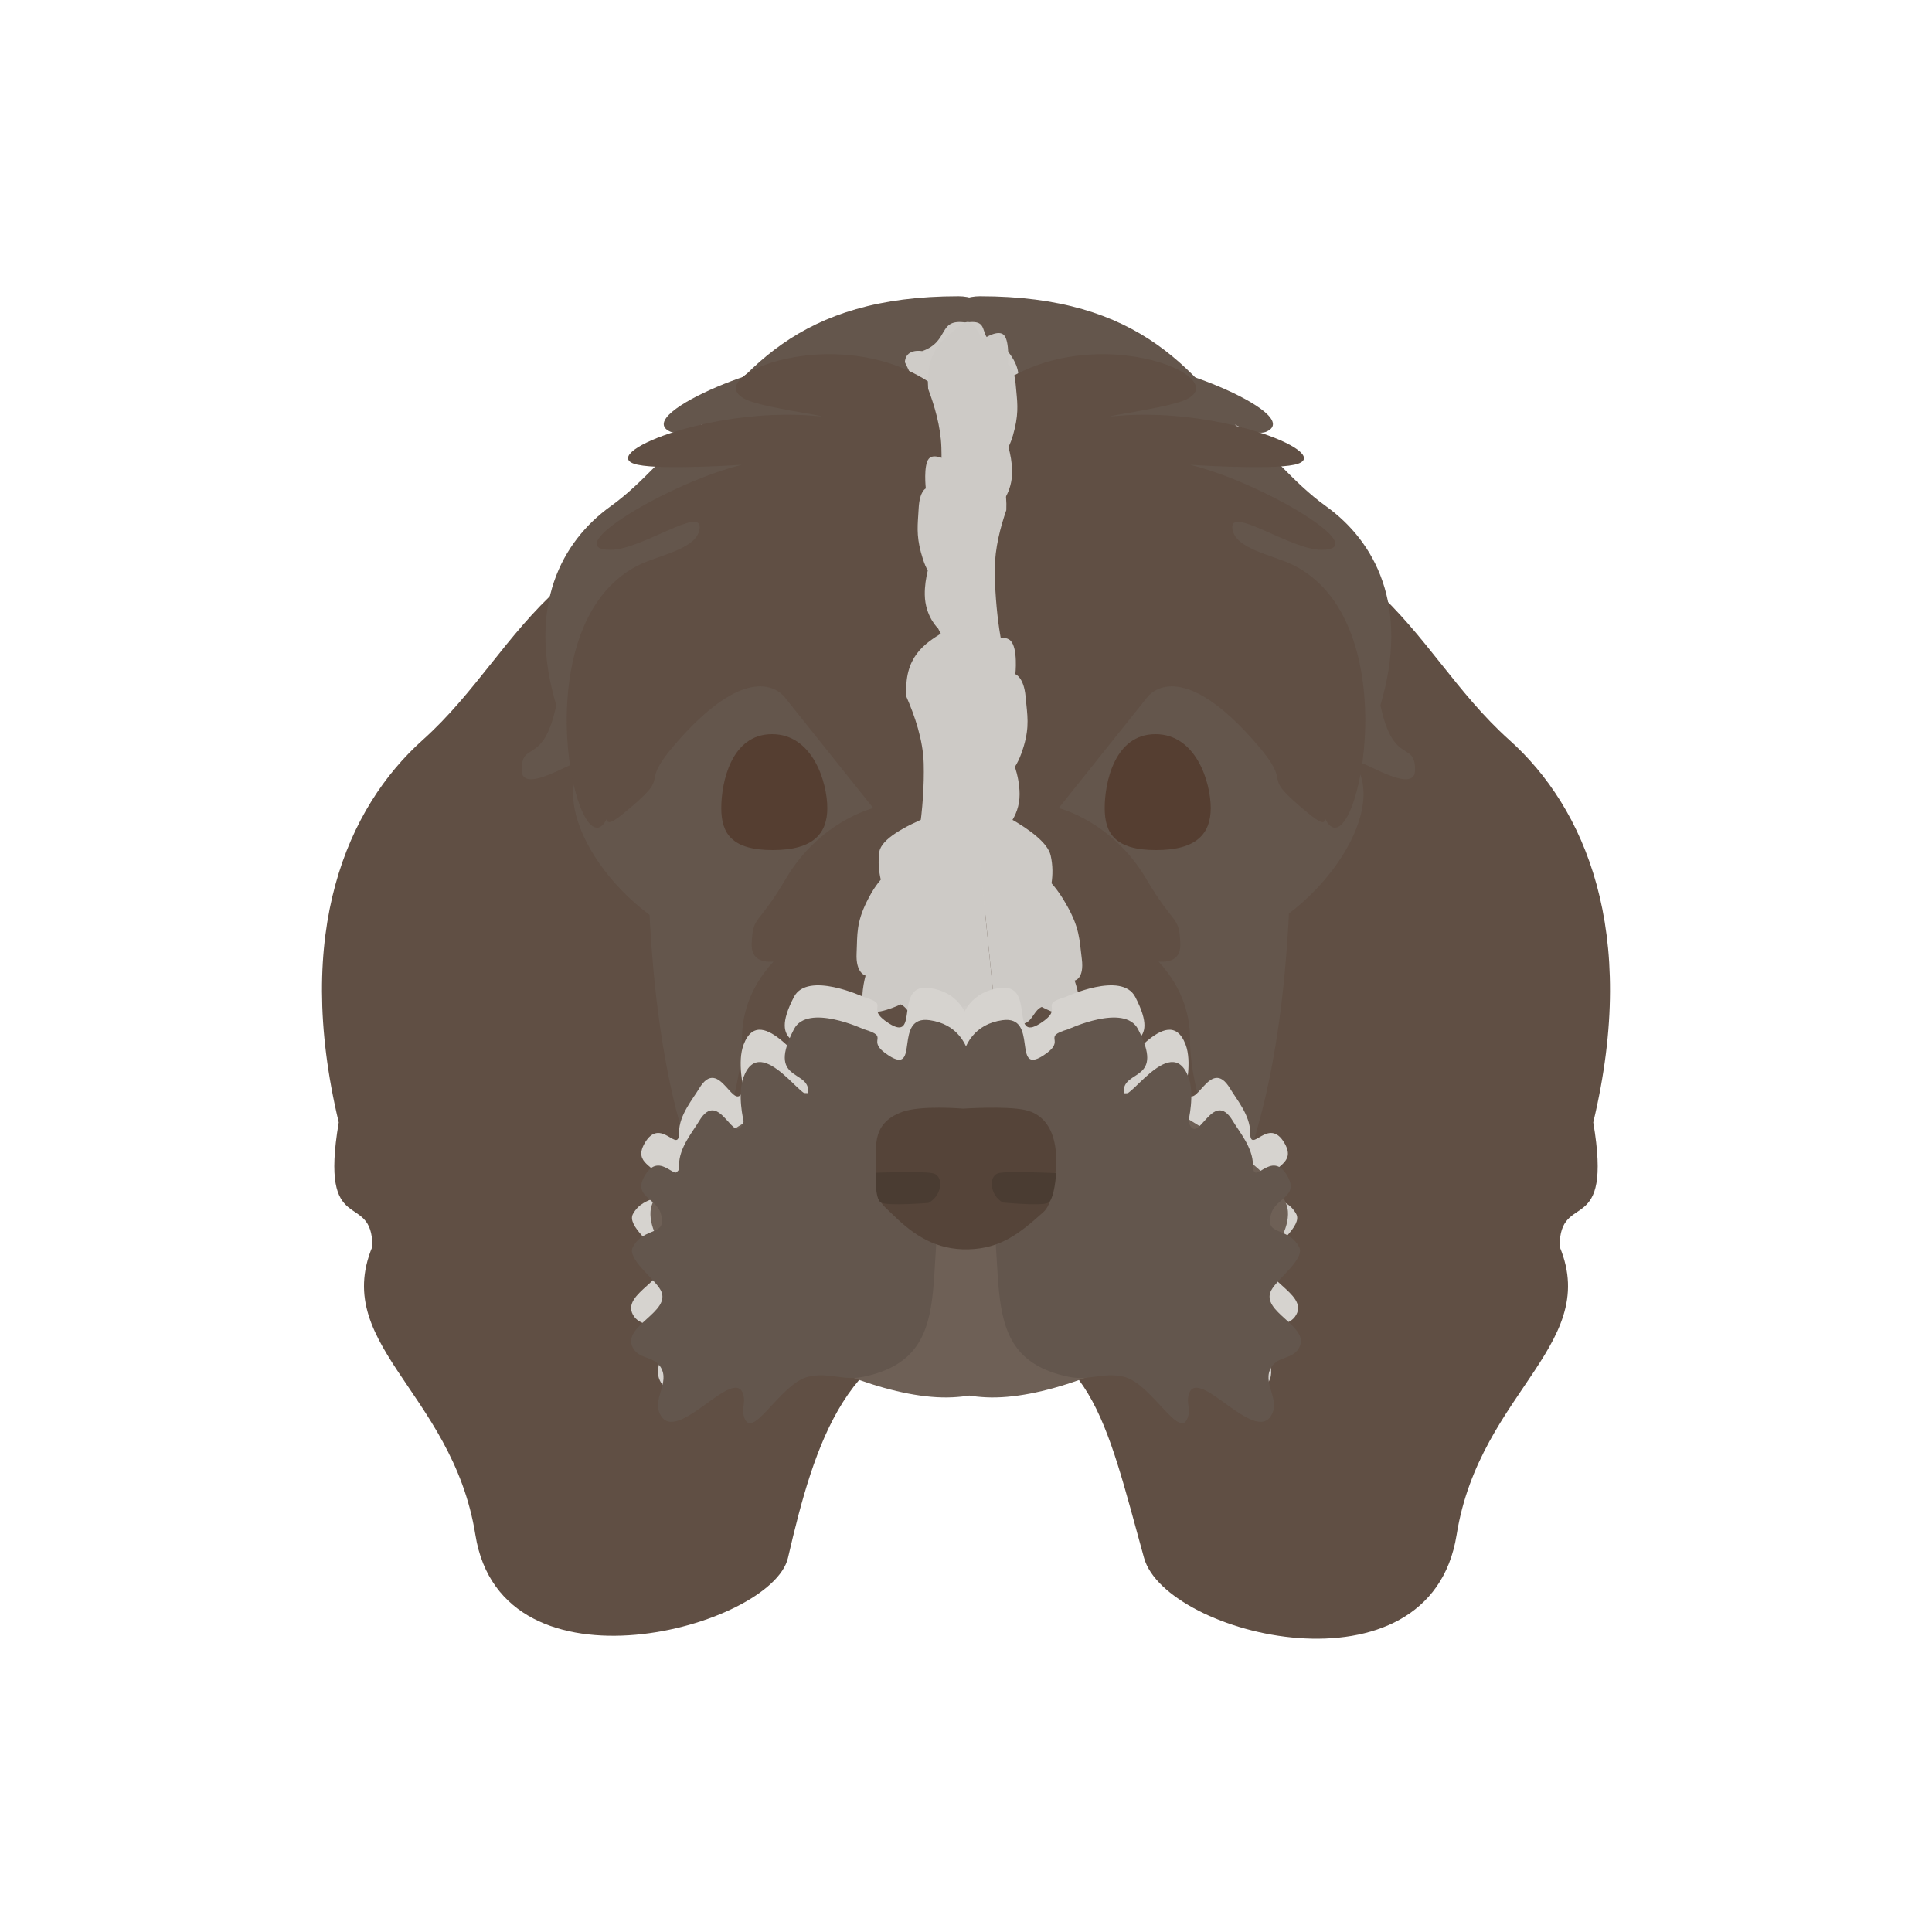<svg width="300" height="300" viewBox="0 0 300 300" fill="none" xmlns="http://www.w3.org/2000/svg">
<path d="M73.818 238.33C70.204 215.683 50.234 208.408 58.51 192.087C61.237 186.709 57.824 202.473 57.824 193.571C57.824 184.668 49.51 192.519 52.599 174.282C45.505 144.607 53.956 125.373 65.605 114.932C73.881 107.513 78.609 98.61 86.886 91.191C89.621 88.74 89.944 92.942 86.886 91.191C86.886 91.191 108.167 68.936 112.896 73.387C118.35 78.52 129.448 68.854 129.448 68.854C134.178 63 150.506 63 150.506 63V206C131.587 207.282 126.5 224 122.355 241.906C119.87 252.638 77.947 264.2 73.818 238.33Z" fill="#604F44"/>
<path d="M226.182 238.33C229.796 215.683 249.766 208.408 241.49 192.087C238.763 186.709 242.176 202.473 242.176 193.571C242.175 184.668 250.49 192.519 247.401 174.282C254.495 144.607 246.044 125.373 234.395 114.932C226.119 107.513 221.39 98.61 213.114 91.191C213.114 91.191 191.833 68.936 187.104 73.387C181.65 78.52 170.552 68.854 170.552 68.854C165.822 63 150.506 63 150.506 63V206C169.426 207.282 171.69 220.435 177.645 241.906C181 254 222.053 264.2 226.182 238.33Z" fill="#604F44"/>
<path d="M105.457 71.164C115.099 57.438 123.99 46 148.838 46C177.759 46 180.169 212.998 148.838 213C118.195 213.001 113.14 202.268 105.457 174.11C99.839 153.519 100.637 128.356 100.637 128.356C100.637 128.356 92.222 90.006 105.457 71.164Z" fill="#64564C"/>
<path d="M195.543 71.165C185.901 57.438 177.01 46 152.162 46C123.241 46 120.831 212.998 152.162 213C182.805 213.002 187.86 202.268 195.543 174.11C201.161 153.519 200.363 128.356 200.363 128.356C200.363 128.356 208.778 90.006 195.543 71.165Z" fill="#64564C"/>
<path d="M151.524 199.175L150 50.087C145.511 49.401 147.546 53.001 143.188 54.524C143.188 54.524 140.444 53.989 140.5 56.501C140.806 70.227 144.475 117.219 143.188 125.359C142.115 132.142 137.764 139.177 133.401 146.23C128.344 154.406 123.272 162.606 123.272 170.468C123.272 173.172 123.225 175.977 123.178 178.797C122.809 193.902 122.346 208.861 129.293 212.063C135.891 215.105 140.544 210.233 145.724 204.809C147.555 202.891 149.452 200.905 151.524 199.175Z" fill="#CFCCC8"/>
<path d="M151.524 199.175L150 50.087C154.489 49.401 151 52.978 156 54.001C156 54.001 160 58.001 157 60.501C157.125 75.725 158.618 117.449 159.861 125.313C160.934 132.096 165.285 139.131 169.648 146.185C174.705 154.36 179.777 162.56 179.777 170.423C179.777 173.126 179.823 175.931 179.871 178.751C180.12 193.649 180.703 208.815 173.756 212.017C167.157 215.059 162.262 210.457 157.082 205.033C155.251 203.115 153.377 200.932 151.524 199.175Z" fill="#CFCCC8"/>
<path d="M210.51 118.782C215.888 127.281 202.502 144.542 189.229 147C186.192 147.562 160.215 142.617 159.035 140.978C157.855 139.338 151.5 80 152.12 70.106C152.74 60.211 155.666 62.563 159.035 58.516C160.026 57.326 161.34 51.562 164.413 54.611C166.392 53.409 168.284 52.304 169.022 51.562C172.155 48.412 171.625 59.644 175.169 56.971C178.242 54.653 202.827 64.197 196.68 67.015C194.693 67.927 190.293 64.966 192.071 66.243C197.449 70.106 200.521 74.742 205.899 78.605C213.469 84.042 218.96 94.058 214.351 109.51C216.358 119.007 219.729 114.919 219.729 119.554C219.729 124.19 208.738 115.982 210.51 118.782Z" fill="#64564C"/>
<path d="M90.219 118.782C84.841 127.281 98.226 144.542 111.5 147C114.537 147.562 138.5 141 141 139.5C143.5 138 150 77.5 148.609 70.106C147.217 62.711 145.063 62.563 141.694 58.516C140.703 57.326 139.389 51.562 136.316 54.611C134.337 53.409 132.444 52.304 131.706 51.562C128.574 48.412 129.104 59.644 125.56 56.971C122.487 54.653 97.902 64.197 104.048 67.015C106.036 67.927 110.435 64.966 108.658 66.243C103.28 70.106 100.207 74.742 94.829 78.605C87.26 84.042 81.768 94.058 86.378 109.51C84.371 119.007 81 114.919 81 119.554C81 124.19 91.991 115.982 90.219 118.782Z" fill="#64564C"/>
<path d="M153 195.434C164.992 204.973 182.081 198.125 186.278 188.097C190.475 178.069 184.779 171.53 184.779 161.193C184.779 158.158 183.906 153.649 179.898 149.322C181.998 149.465 183.369 148.722 183.28 146.519C183.1 142.041 182.348 143.905 178 136.496C172.72 127.5 164.393 125.485 164.393 125.485L178 108.449C178 108.449 182.508 101.347 194.5 114.799C201.802 122.991 194.588 119.301 203.367 126.463C205.477 128.185 205.83 127.755 205.709 126.999C210.193 136.747 219.375 97.204 200.969 87.82C197.68 86.143 191.914 85.327 191.375 82.195C190.708 78.316 200.366 85.374 205.166 85.374C213.561 85.374 195.872 74.857 184.779 72.167C184.779 72.167 197.023 73.007 200.969 72.167C207.864 70.699 189.876 63.117 173.387 64.585C169.258 64.952 179.425 63.642 183.28 62.384C193.774 58.959 167.99 48.198 153 61.405V195.434Z" fill="#604F44"/>
<path d="M147 195.434C135.008 204.973 117.919 198.125 113.722 188.097C109.525 178.069 115.221 171.53 115.221 161.193C115.221 158.158 116.094 153.649 120.102 149.322C118.002 149.465 116.631 148.722 116.72 146.519C116.9 142.041 117.652 143.905 122 136.496C127.28 127.5 135.607 125.485 135.607 125.485L122 108.449C122 108.449 117.492 101.347 105.5 114.799C98.198 122.991 105.412 119.301 96.633 126.463C94.523 128.185 94.17 127.755 94.291 126.999C89.807 136.747 80.625 97.204 99.031 87.82C102.32 86.143 108.086 85.327 108.625 82.195C109.292 78.316 99.634 85.374 94.834 85.374C86.439 85.374 104.128 74.857 115.221 72.167C115.221 72.167 102.977 73.007 99.031 72.167C92.136 70.699 110.124 63.117 126.613 64.585C130.742 64.952 120.575 63.642 116.72 62.384C106.227 58.959 132.01 48.198 147 61.405V195.434Z" fill="#604F44"/>
<path d="M119.979 132C126.332 132 128.463 129.412 128.463 125.471C128.463 121.53 126.232 114 119.879 114C113.525 114 112 121.53 112 125.471C112 129.412 113.625 132 119.979 132Z" fill="#553E31"/>
<path d="M179.516 132C185.869 132 188 129.412 188 125.471C188 121.53 185.769 114 179.416 114C173.062 114 171.537 121.53 171.537 125.471C171.537 129.412 173.162 132 179.516 132Z" fill="#553E31"/>
<path d="M149.105 86.923C146.354 90.773 143.729 87.825 143.729 87.825C143.963 87.361 143.162 85.088 144.32 84.302C145.479 83.517 146.366 75.464 146.177 69.476C146.074 66.198 145.075 62.905 144.124 60.391C143.728 54.884 146.123 52.956 148.186 51.296C148.476 51.063 148.759 50.836 149.027 50.604C150.514 49.317 151.137 50.332 151.773 51.369C152.068 51.849 152.365 52.333 152.753 52.597C152.753 52.597 155.024 51.058 155.915 52.056C156.807 53.054 156.521 56.661 156.521 56.661C156.521 56.661 157.493 57.006 157.716 59.695C157.747 60.07 157.782 60.425 157.815 60.768C158.019 62.884 158.178 64.539 157.288 67.612C157.083 68.319 156.846 68.909 156.59 69.418C156.896 70.524 157.142 71.805 157.161 73.157C157.206 76.532 155.246 78.445 155.246 78.445C155.246 78.445 152.673 84.28 149.105 86.923Z" fill="#CDCAC6"/>
<path d="M152.058 105.88C154.92 109.648 157.458 106.624 157.458 106.624C157.21 106.166 157.944 103.871 156.763 103.12C155.582 102.368 154.459 94.345 154.472 88.354C154.479 85.075 155.381 81.754 156.258 79.213C156.492 73.696 154.041 71.84 151.931 70.241C151.634 70.017 151.345 69.797 151.07 69.574C149.545 68.332 148.953 69.364 148.347 70.419C148.067 70.907 147.784 71.4 147.405 71.676C147.405 71.676 145.089 70.204 144.227 71.227C143.365 72.251 143.757 75.848 143.757 75.848C143.757 75.848 142.795 76.222 142.651 78.916C142.631 79.292 142.607 79.647 142.584 79.991C142.442 82.112 142.331 83.772 143.311 86.817C143.537 87.518 143.792 88.101 144.062 88.602C143.789 89.716 143.58 91.004 143.601 92.356C143.655 95.731 145.671 97.585 145.671 97.585C145.671 97.585 148.413 103.343 152.058 105.88Z" fill="#CDCAC6"/>
<path d="M147.189 138.387C143.398 142.576 139.867 139.112 139.867 139.112C140.191 138.601 139.13 135.997 140.716 135.175C142.302 134.352 143.613 125.326 143.434 118.569C143.337 114.869 142.021 111.105 140.76 108.22C140.293 101.993 143.575 99.951 146.402 98.192C146.799 97.945 147.187 97.704 147.554 97.458C149.594 96.088 150.428 97.265 151.28 98.469C151.674 99.025 152.072 99.587 152.595 99.906C152.595 99.906 155.704 98.295 156.904 99.467C158.103 100.64 157.667 104.689 157.667 104.689C157.667 104.689 158.985 105.131 159.253 108.173C159.291 108.597 159.333 108.999 159.373 109.387C159.623 111.782 159.819 113.656 158.568 117.07C158.28 117.856 157.95 118.508 157.596 119.068C157.997 120.33 158.316 121.787 158.323 123.312C158.341 127.118 155.65 129.166 155.65 129.166C155.65 129.166 152.076 135.603 147.189 138.387Z" fill="#CDCAC6"/>
<path d="M154.513 157.031C154.513 157.031 150.929 155.055 147.185 157.144C146.66 157.437 146.146 157.724 145.657 158.014C142.939 159.626 142.104 158.486 141.25 157.322C140.855 156.783 140.456 156.239 139.865 155.958C139.865 155.958 135.799 157.922 134.514 156.822C133.228 155.722 134.404 151.488 134.404 151.488C134.404 151.488 132.858 151.156 133.011 148.032C133.032 147.596 133.044 147.184 133.056 146.787C133.128 144.33 133.185 142.408 135.258 138.755C135.736 137.913 136.244 137.207 136.766 136.594C136.474 135.325 136.314 133.847 136.546 132.268C137.126 128.33 151.215 124.337 151.215 124.337L154.513 157.031Z" fill="#CDCAC6"/>
<path d="M154.513 157.031C155.064 157.362 155.602 157.685 156.117 158.011C158.974 159.818 159.718 158.734 160.48 157.626C160.832 157.113 161.187 156.596 161.757 156.356C161.757 156.356 165.995 158.612 167.194 157.599C168.393 156.586 166.868 152.257 166.868 152.257C166.868 152.257 168.39 152.033 167.982 148.889C167.925 148.451 167.879 148.037 167.835 147.637C167.561 145.168 167.346 143.237 164.968 139.427C164.42 138.549 163.853 137.805 163.279 137.154C163.468 135.902 163.507 134.431 163.145 132.831C162.241 128.841 151.215 124.337 151.215 124.337L154.513 157.031Z" fill="#CDCAC6"/>
<path d="M184.093 162.187C181.328 154.968 174.066 167.364 174.066 164.381C174.066 161.045 180.489 162.902 176.279 154.802C174.172 150.747 165.472 154.802 165.472 154.802C161.031 156.102 165.477 156.375 161.551 158.896C156.648 162.043 160.914 152.595 155.208 153.411C146.895 154.599 147.499 165.224 151.015 173.157C158.048 189.024 149.016 205.196 165.472 208.623C168.763 209.308 170.791 207.858 174.066 208.623C178.467 209.651 183.017 219.15 184.093 214.589C184.36 213.458 183.85 212.743 184.093 211.606C185.212 206.364 194.331 219.194 196.985 214.589C198.424 212.092 195.457 209.571 196.985 207.131C198.086 205.372 200.281 205.972 201.282 204.148C203.144 200.756 195.123 198.592 196.985 195.199C197.985 193.376 202.281 190.34 201.282 188.516C199.479 185.225 195.798 186.974 196.985 183.267C197.735 180.922 201.282 180.719 199.478 177.546C196.985 173.157 194.12 179.493 194.12 175.809C194.12 173.157 191.958 170.631 191.029 169.064C187.784 163.589 185.525 173.539 184.093 169.064C184.093 169.064 185.129 164.892 184.093 162.187Z" fill="#D6D3CF"/>
<path d="M115.471 162.187C118.236 154.968 125.498 167.364 125.498 164.381C125.498 161.045 119.076 162.902 123.285 154.802C125.392 150.747 134.093 154.802 134.093 154.802C138.533 156.102 134.087 156.375 138.014 158.896C142.916 162.043 138.651 152.595 144.356 153.411C152.669 154.599 152.065 165.224 148.549 173.157C141.517 189.024 150.548 205.196 134.093 208.623C130.801 209.308 128.773 207.858 125.498 208.623C121.098 209.651 116.547 219.15 115.471 214.589C115.204 213.458 115.714 212.743 115.471 211.606C114.353 206.364 105.233 219.194 102.58 214.589C101.141 212.092 104.108 209.571 102.58 207.131C101.478 205.372 99.283 205.972 98.282 204.148C96.421 200.756 104.441 198.592 102.58 195.199C101.579 193.376 97.283 190.34 98.282 188.516C100.085 185.225 103.766 186.974 102.58 183.267C101.829 180.922 98.282 180.719 100.086 177.546C102.58 173.157 105.444 179.493 105.444 175.809C105.444 173.157 107.606 170.631 108.535 169.064C111.78 163.589 114.039 173.539 115.471 169.064C115.471 169.064 114.435 164.892 115.471 162.187Z" fill="#D6D3CF"/>
<path d="M123.696 169.688C123.696 169.688 101.484 181.128 101.012 188.122C100.303 198.633 131.205 217.777 147.872 216.976C148.826 216.93 149.697 216.84 150.5 216.705C151.303 216.84 152.174 216.93 153.128 216.976C169.795 217.777 200.697 198.633 199.988 188.122C199.516 181.128 177.304 169.688 177.304 169.688C169.024 170.002 163.849 169.564 160.218 169.256C155.525 168.858 153.409 168.679 150.5 170.623C147.591 168.679 145.475 168.858 140.782 169.256C137.151 169.564 131.976 170.002 123.696 169.688Z" fill="#6E6056"/>
<path d="M184.527 167.213C181.762 159.974 174.498 172.405 174.498 169.413C174.498 166.068 180.922 167.93 176.712 159.807C174.604 155.741 165.903 159.807 165.903 159.807C161.462 161.111 165.909 161.385 161.982 163.913C157.078 167.069 161.344 157.594 155.638 158.412C147.324 159.603 147.928 170.259 151.445 178.215C158.478 194.126 149.445 210.345 165.903 213.782C169.194 214.469 171.223 213.015 174.498 213.782C178.9 214.813 183.451 224.339 184.527 219.765C184.793 218.63 184.284 217.914 184.527 216.773C185.645 211.516 194.766 224.383 197.42 219.765C198.859 217.26 195.892 214.732 197.42 212.286C198.522 210.522 200.717 211.123 201.717 209.294C203.579 205.892 195.558 203.722 197.42 200.32C198.421 198.491 202.717 195.447 201.717 193.618C199.914 190.317 196.233 192.071 197.42 188.353C198.17 186.002 201.717 185.798 199.914 182.616C197.42 178.215 194.555 184.568 194.555 180.874C194.555 178.215 192.392 175.682 191.463 174.11C188.219 168.619 185.959 178.597 184.527 174.11C184.527 174.11 185.563 169.926 184.527 167.213Z" fill="#63564D"/>
<path d="M115.473 167.213C118.238 159.974 125.502 172.405 125.502 169.413C125.502 166.068 119.078 167.93 123.288 159.807C125.396 155.741 134.097 159.807 134.097 159.807C138.538 161.111 134.091 161.385 138.018 163.913C142.922 167.069 138.656 157.594 144.362 158.412C152.676 159.603 152.072 170.259 148.555 178.215C141.522 194.126 150.555 210.345 134.097 213.782C130.805 214.469 128.777 213.015 125.502 213.782C121.1 214.812 116.549 224.339 115.473 219.765C115.207 218.63 115.716 217.914 115.473 216.773C114.355 211.516 105.234 224.383 102.58 219.765C101.141 217.26 104.108 214.732 102.58 212.286C101.478 210.522 99.283 211.123 98.282 209.294C96.421 205.892 104.442 203.722 102.58 200.32C101.579 198.491 97.283 195.447 98.282 193.618C100.086 190.317 103.767 192.071 102.58 188.353C101.83 186.002 98.282 185.798 100.086 182.616C102.58 178.215 105.445 184.568 105.445 180.874C105.445 178.215 107.608 175.682 108.537 174.11C111.781 168.619 114.041 178.597 115.473 174.11C115.473 174.11 114.437 169.926 115.473 167.213Z" fill="#63564D"/>
<path d="M140.053 172.67C142.945 171.583 149.55 172.148 149.55 172.148C149.55 172.148 156.153 171.707 159.139 172.349C164.85 173.576 163.948 181.074 163.948 181.074C163.948 181.074 163.929 186.501 162.004 188.222C158.416 191.43 155.488 193.856 150.406 193.994C145.323 194.132 141.864 191.756 138.773 188.736C136.888 186.894 135.838 186.513 136.031 182.326C136.2 178.63 134.898 174.607 140.053 172.67Z" fill="#554439"/>
<path d="M136.812 186.735C135.758 186.172 136.032 182.105 136.032 182.105C136.032 182.105 144.001 181.787 145.094 182.257C146.562 182.887 146.24 185.668 144.17 186.787C144.17 186.787 137.866 187.299 136.812 186.735Z" fill="#4A3C32"/>
<path d="M162.738 186.771C163.757 186.227 164 182.169 164 182.169C164 182.169 155.951 181.762 154.897 182.212C153.481 182.817 153.737 185.579 155.697 186.719C155.697 186.719 161.719 187.315 162.738 186.771Z" fill="#4A3C32"/>
</svg>
